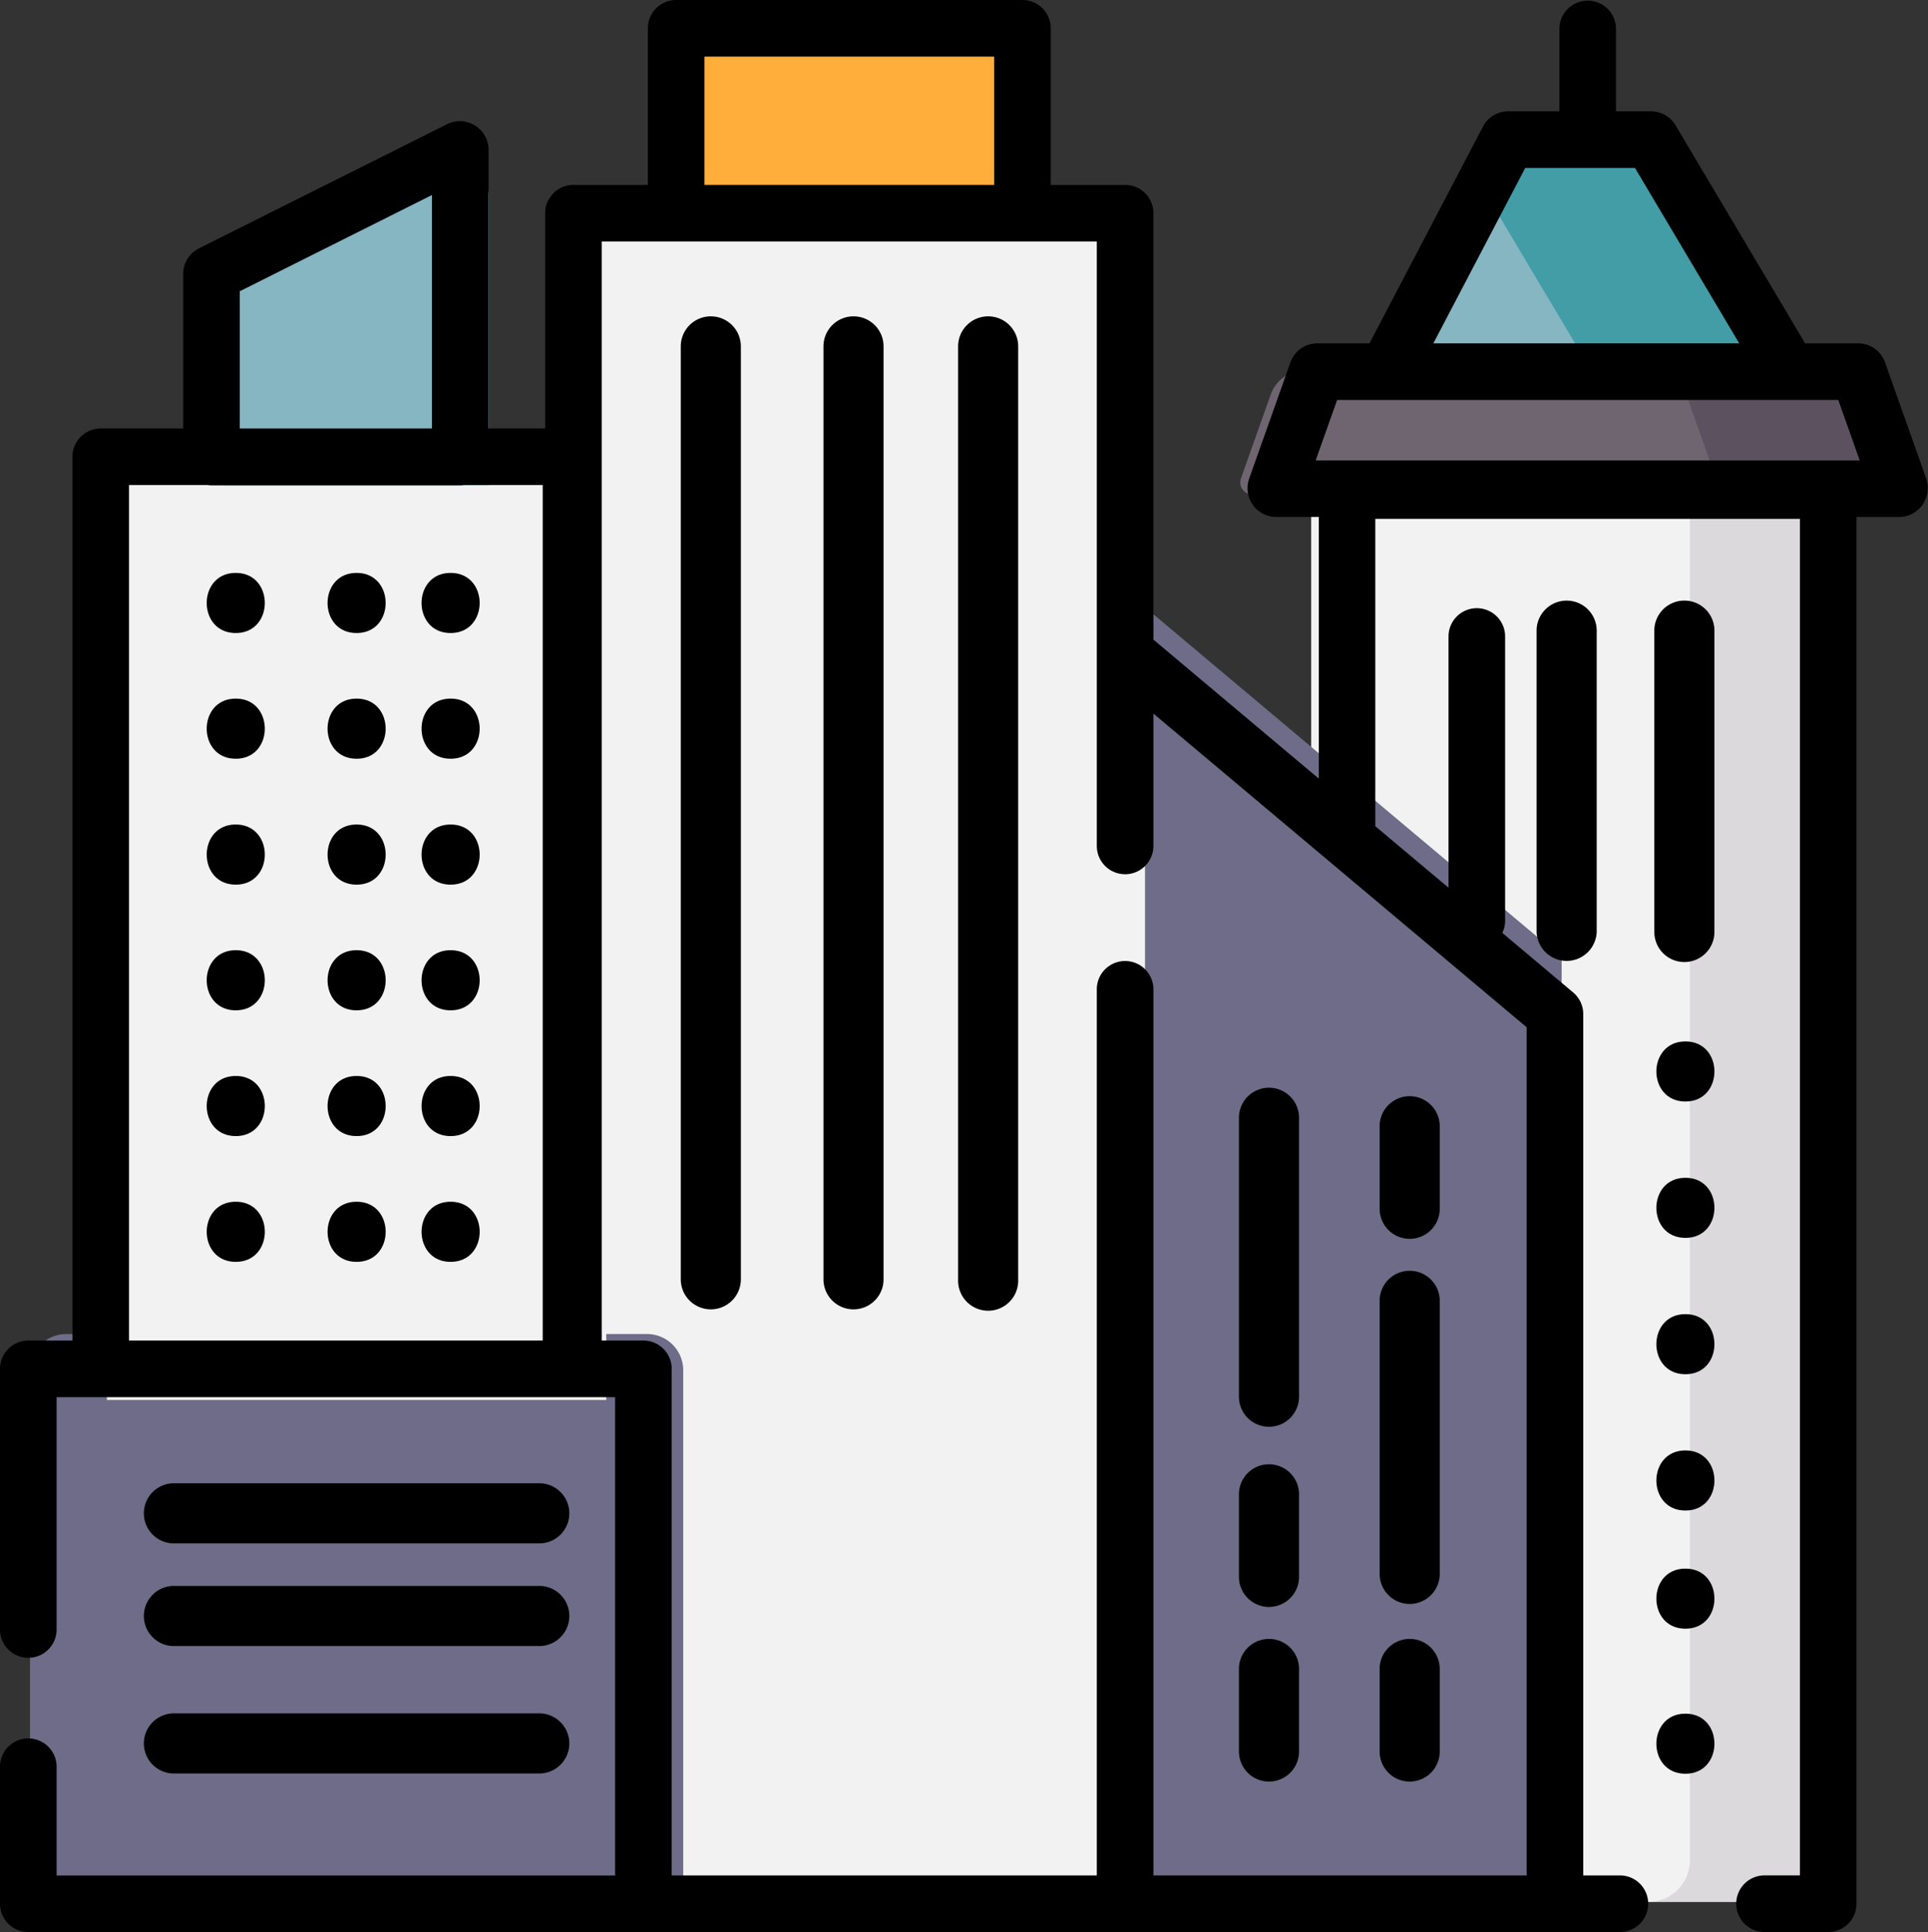 <svg xmlns="http://www.w3.org/2000/svg" width="123.751" height="124"><rect width="100%" height="100%" fill="#333333" stroke="none"/><path d="M84.16 25.764h32.8v93.631a2.677 2.677 0 01-2.677 2.676h-30.12zm0 0" fill="#f2f2f2"/><path d="M108.47 25.764v93.631a2.677 2.677 0 01-2.677 2.676h8.486a2.677 2.677 0 002.677-2.676V25.764zm0 0" fill="#dbd9dc"/><path d="M70.935 36.822l29.3 24.623v60.626h-29.3zm0 0" fill="#6e6c88"/><path d="M66.412 15.559h-23.6V4.444a2.515 2.515 0 012.51-2.515h18.571a2.516 2.516 0 012.516 2.515v11.115zm0 0" fill="#ffae3b"/><path d="M38.45 14.53h32.487a2.475 2.475 0 012.557 2.386v105.156h-37.6V16.916a2.476 2.476 0 012.557-2.386zm0 0" fill="#f2f2f2"/><path d="M4.253 85.62h37.275a2.324 2.324 0 012.325 2.324v34.127H4.455a2.526 2.526 0 01-2.527-2.526v-31.6a2.324 2.324 0 012.324-2.324zm0 0" fill="#6e6c88"/><path d="M38.915 89.854H6.864V30.081a2.388 2.388 0 012.388-2.388h29.663zm0 0" fill="#f2f2f2"/><path d="M31.372 31.149H14.411V19.571a1.477 1.477 0 01.817-1.322l14-7.007a1.478 1.478 0 012.144 1.322zm54.527-4.147l9.312-17.487h9.743l10.264 17.23zm0 0" fill="#87b6c3"/><path d="M104.954 9.515h-9.743l-.742 1.393 9.432 15.837-17.948.158-.053.1 29.318-.258zm0 0" fill="#429da6"/><path d="M120.735 31.732H80.38a.772.772 0 01-.727-1.03l1.911-5.384a2.341 2.341 0 012.206-1.558h33.577a2.34 2.34 0 012.2 1.558l1.911 5.384a.771.771 0 01-.727 1.03zm0 0" fill="#6f6571"/><path d="M121.465 30.703l-1.911-5.384a2.339 2.339 0 00-2.2-1.558h-11.323a2.339 2.339 0 012.2 1.558l1.911 5.384a.771.771 0 01-.726 1.03h11.315a.771.771 0 00.734-1.03zm0 0" fill="#5c525f"/><path d="M98.629 40.402v19.416a1.93 1.93 0 003.857 0V40.402a1.93 1.93 0 00-3.857 0zm9.484 21.343a1.929 1.929 0 001.929-1.929V40.4a1.93 1.93 0 00-3.857 0v19.416a1.929 1.929 0 001.928 1.929zM63.426 20.303a1.929 1.929 0 00-1.929 1.929v59.919a1.929 1.929 0 103.857 0V22.232a1.929 1.929 0 00-1.928-1.929zm-17.801 0a1.929 1.929 0 00-1.929 1.929v59.919a1.929 1.929 0 003.857 0V22.232a1.929 1.929 0 00-1.928-1.929zm9.159 0a1.929 1.929 0 00-1.929 1.929v59.919a1.929 1.929 0 003.857 0V22.232a1.929 1.929 0 00-1.928-1.929zM11.088 99.057h23.6a1.93 1.93 0 000-3.857h-23.6a1.93 1.93 0 000 3.857zm0 6.588h23.6a1.93 1.93 0 000-3.857h-23.6a1.93 1.93 0 000 3.857zm0 8.18h23.6a1.93 1.93 0 000-3.857h-23.6a1.93 1.93 0 000 3.857zm4.044-77.054c-2.482 0-2.486 3.857 0 3.857s2.486-3.857 0-3.857zm7.757 0c-2.482 0-2.486 3.857 0 3.857s2.486-3.857 0-3.857zm6.033 0c-2.482 0-2.486 3.857 0 3.857s2.486-3.857 0-3.857zm-13.79 8.068c-2.482 0-2.486 3.857 0 3.857s2.486-3.857 0-3.857zm7.757 0c-2.482 0-2.486 3.857 0 3.857s2.486-3.857 0-3.857zm6.033 0c-2.482 0-2.486 3.857 0 3.857s2.486-3.857 0-3.857zm-13.79 8.081c-2.482 0-2.486 3.857 0 3.857s2.486-3.857 0-3.857zm7.757 0c-2.482 0-2.486 3.857 0 3.857s2.486-3.857 0-3.857zm6.033 0c-2.482 0-2.486 3.857 0 3.857s2.486-3.857 0-3.857zm-13.79 8.066c-2.482 0-2.486 3.857 0 3.857s2.486-3.857 0-3.857zm7.757 0c-2.482 0-2.486 3.857 0 3.857s2.486-3.857 0-3.857zm6.033 0c-2.482 0-2.486 3.857 0 3.857s2.486-3.857 0-3.857zm-13.79 8.072c-2.482 0-2.486 3.857 0 3.857s2.486-3.857 0-3.857zm7.757 0c-2.482 0-2.486 3.857 0 3.857s2.486-3.857 0-3.857zm6.033 0c-2.482 0-2.486 3.857 0 3.857s2.486-3.857 0-3.857zm-13.79 8.072c-2.482 0-2.486 3.857 0 3.857s2.486-3.857 0-3.857zm7.757 0c-2.482 0-2.486 3.857 0 3.857s2.486-3.857 0-3.857zm6.033 0c-2.482 0-2.486 3.857 0 3.857s2.486-3.857 0-3.857zm61.56 2.38a1.928 1.928 0 001.929-1.929v-5.372a1.93 1.93 0 00-3.857 0v5.372a1.928 1.928 0 001.928 1.929zm-9.031 12.062a1.929 1.929 0 001.929-1.929V71.785a1.929 1.929 0 10-3.857 0v17.854a1.928 1.928 0 001.928 1.933zm9.031 11.371a1.929 1.929 0 001.929-1.929v-17.6a1.93 1.93 0 00-3.857 0v17.6a1.929 1.929 0 001.928 1.929zm-9.031.192a1.929 1.929 0 001.929-1.929v-5.372a1.93 1.93 0 00-3.857 0v5.372a1.928 1.928 0 001.928 1.929zm0 11.208a1.929 1.929 0 001.929-1.929v-5.372a1.93 1.93 0 00-3.857 0v5.372a1.928 1.928 0 001.928 1.929zm9.031 0a1.928 1.928 0 001.929-1.929v-5.372a1.93 1.93 0 00-3.857 0v5.372a1.928 1.928 0 001.928 1.929zm0 0"/><path d="M123.652 30.756l-2.664-7.508a1.817 1.817 0 00-1.712-1.209h-3.41l-8.325-14.006a1.818 1.818 0 00-1.562-.888h-2.254V1.816a1.817 1.817 0 00-3.633 0v5.328H96.8a1.819 1.819 0 00-1.609.973L87.9 22.039h-3.359a1.817 1.817 0 00-1.711 1.209l-2.664 7.508a1.848 1.848 0 001.711 2.424h2.772v16.794l-10.616-8.922V13.683a1.817 1.817 0 00-1.816-1.816h-4.775V1.816A1.816 1.816 0 0065.626 0H43.4a1.817 1.817 0 00-1.816 1.816v10.051h-4.777a1.816 1.816 0 00-1.816 1.816V27.5h-3.633V9.578a1.842 1.842 0 00-2.629-1.624L12.76 15.945a1.818 1.818 0 00-1 1.624V27.5H6.465a1.816 1.816 0 00-1.816 1.816v56.722H1.817A1.816 1.816 0 000 87.854v16.771a1.817 1.817 0 003.633 0V89.671h35.848v30.7H3.633v-7.023a1.817 1.817 0 00-3.633 0v8.84A1.816 1.816 0 001.817 124h102.2a1.817 1.817 0 000-3.633h-2.394V65.088a1.818 1.818 0 00-.648-1.391l-4.546-3.821a1.8 1.8 0 00.179-.782V40.808a1.817 1.817 0 00-3.633 0v16.165l-4.7-3.946V33.3h27.254v87.066h-2.313a1.817 1.817 0 000 3.633h4.129a1.816 1.816 0 001.816-1.816v-89h2.772a1.852 1.852 0 001.712-2.424zM45.214 3.633h18.6v8.234h-18.6zm-29.825 15.06l12.336-6.175V27.5H15.389zM8.281 86.038V31.13h5.029a1.847 1.847 0 00.262.022h15.97a1.849 1.849 0 00.263-.022h5.029v54.908zm89.711 34.329H74.033V63.453a1.817 1.817 0 00-3.633 0v56.914H43.114V87.854a1.816 1.816 0 00-1.814-1.816h-2.676V15.5H70.4v38.75a1.817 1.817 0 103.633 0V45.8l23.959 20.133zM97.9 10.777h7.043l6.693 11.262H92zm-13.451 18.77l1.376-3.875h32.168l1.376 3.875zm0 0"/><path d="M108.179 66.84c-2.482 0-2.486 3.857 0 3.857s2.486-3.857 0-3.857zm0 8.752c-2.482 0-2.486 3.857 0 3.857s2.486-3.857 0-3.857zm0 8.751c-2.482 0-2.486 3.857 0 3.857s2.486-3.857 0-3.857zm0 8.748c-2.482 0-2.486 3.857 0 3.857s2.486-3.857 0-3.857zm0 7.584c-2.482 0-2.486 3.857 0 3.857s2.486-3.857 0-3.857zm0 9.31c-2.482 0-2.486 3.857 0 3.857s2.486-3.857 0-3.857zm0 0"/></svg>